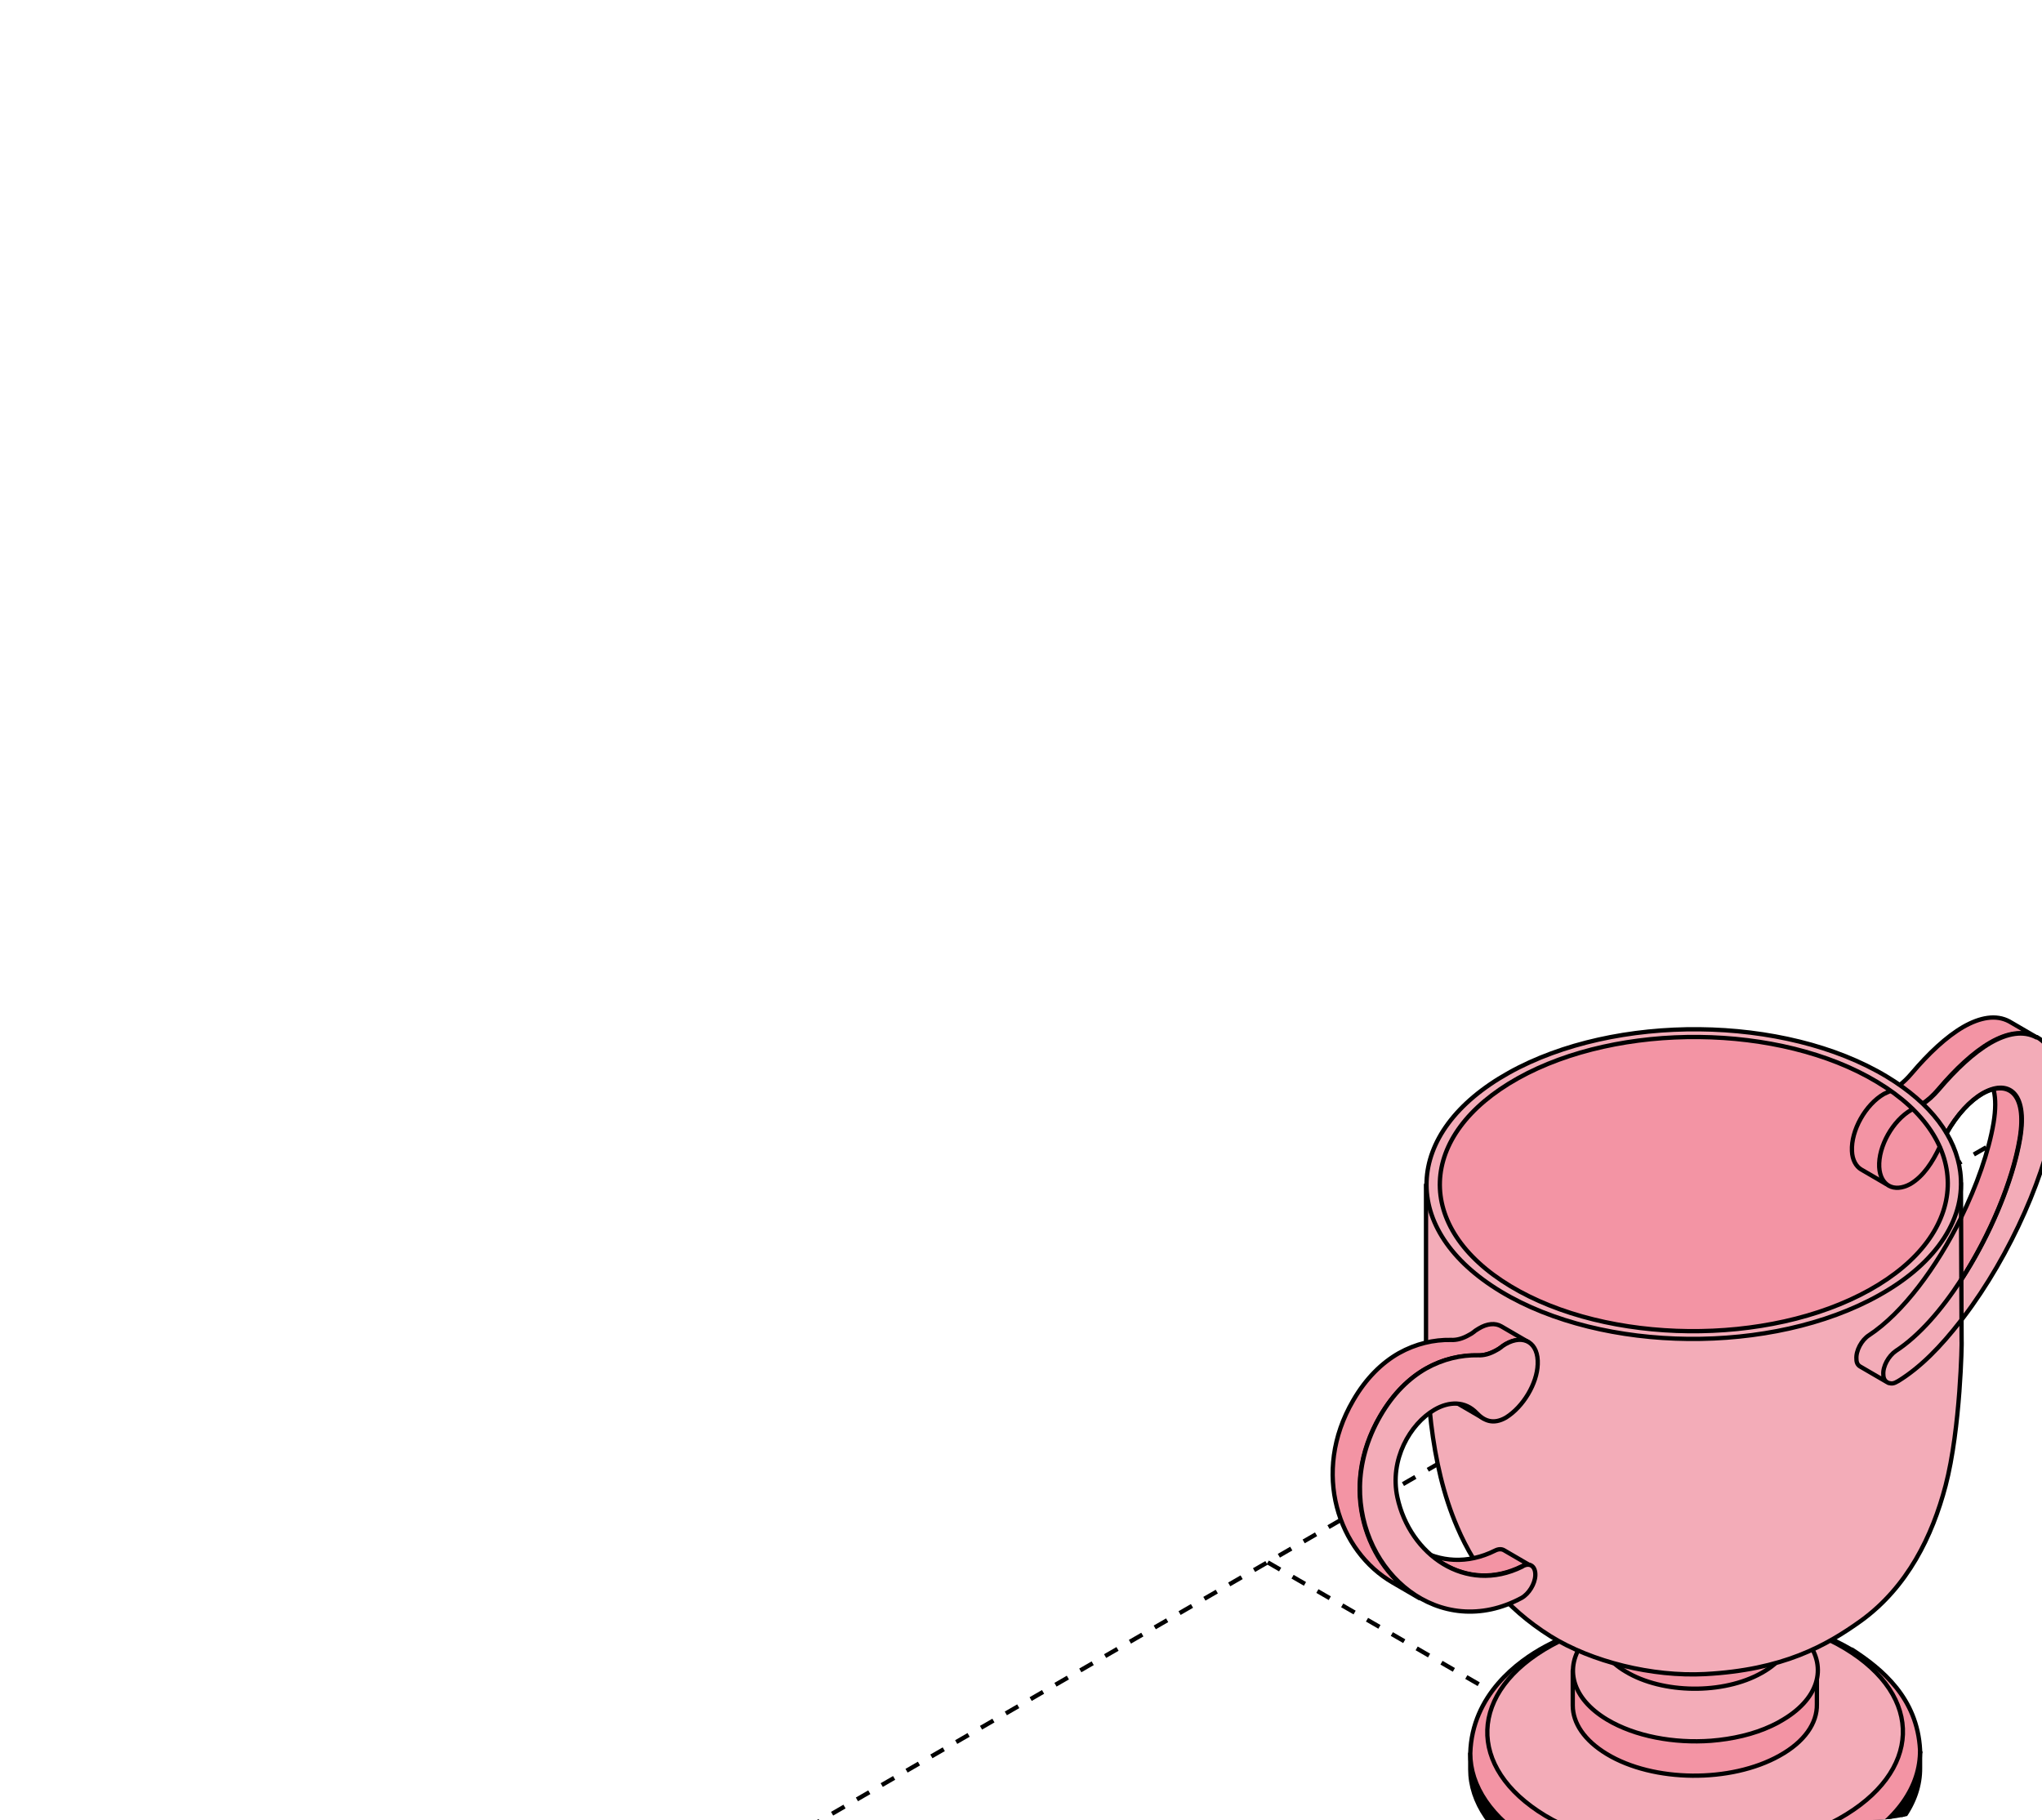 <?xml version="1.0" encoding="UTF-8"?> <svg xmlns="http://www.w3.org/2000/svg" width="285" height="254" viewBox="0 0 285 254" fill="none"><g clip-path="url(#clip0_2552_11092)"><path d="M-136.5 233.258L561.594 636.256" stroke="black" stroke-width="0.6" stroke-linejoin="round" stroke-dasharray="2 2"></path><path d="M-136.5 -274.064L561.594 128.933" stroke="black" stroke-width="0.6" stroke-linejoin="round" stroke-dasharray="2 2"></path><path d="M-136.5 -346.418L561.594 56.579" stroke="black" stroke-width="0.6" stroke-linejoin="round" stroke-dasharray="2 2"></path><path d="M578 233.258L-120.094 636.256" stroke="black" stroke-width="0.6" stroke-linejoin="round" stroke-dasharray="2 2"></path><path d="M578 160.904L-120.094 563.901" stroke="black" stroke-width="0.6" stroke-linejoin="round" stroke-dasharray="2 2"></path><path d="M578 -346.418L-120.094 56.579" stroke="black" stroke-width="0.6" stroke-linejoin="round" stroke-dasharray="2 2"></path><path d="M176.938 218.04L1337.6 888.15" stroke="black" stroke-width="0.6" stroke-linejoin="round" stroke-dasharray="2 2"></path><path d="M-751.616 888.12L409.049 218.009" stroke="black" stroke-width="0.6" stroke-linejoin="round" stroke-dasharray="2 2"></path><path d="M-867.671 821.115L292.995 151.005" stroke="black" stroke-width="0.6" stroke-linejoin="round" stroke-dasharray="2 2"></path><path d="M273.628 170.073C275.9 165.461 277.568 160.691 278.24 156.696C278.858 152.945 278.193 150.808 276.862 150L280.617 152.185C281.947 152.945 282.66 155.129 281.995 158.881C280.331 168.758 272.585 183.431 264.649 188.607C263.603 189.319 262.796 190.791 262.891 191.931C262.891 192.454 263.128 192.833 263.413 192.976L259.659 190.791C259.326 190.601 259.137 190.269 259.137 189.747C259.041 188.607 259.849 187.088 260.895 186.422C265.622 183.312 270.281 176.865 273.628 170.073Z" fill="#F394A4" stroke="black" stroke-width="0.6" stroke-miterlimit="10" stroke-linecap="round" stroke-linejoin="round"></path><path d="M268.253 154.066C269.057 153.554 269.823 152.853 270.55 151.998C272.926 149.196 275.398 146.87 277.774 145.493C280.102 144.163 282.336 143.736 284.189 144.733L280.435 142.549C278.582 141.551 276.348 141.979 274.019 143.308C271.643 144.685 269.172 147.012 266.796 149.814C266.241 150.467 265.663 151.03 265.062 151.488" fill="#F394A4"></path><path d="M268.253 154.066C269.057 153.554 269.823 152.853 270.55 151.998C272.926 149.196 275.398 146.87 277.774 145.493C280.102 144.163 282.336 143.736 284.189 144.733L280.435 142.549C278.582 141.551 276.348 141.979 274.019 143.308C271.643 144.685 269.172 147.012 266.796 149.814C266.241 150.467 265.663 151.03 265.062 151.488" stroke="black" stroke-width="0.6" stroke-miterlimit="10" stroke-linecap="round" stroke-linejoin="round"></path><path d="M271.607 158.288C273.121 155.54 274.992 153.575 276.726 152.568C280.148 150.621 283.047 152.235 281.953 158.836C280.29 168.713 272.544 183.386 264.608 188.562C263.562 189.275 262.754 190.747 262.849 191.886C262.944 193.026 263.752 193.406 264.798 192.789C279.292 183.814 293.406 149.766 284.282 144.732L284.234 144.78C282.381 143.783 280.148 144.21 277.819 145.54C275.443 146.917 272.972 149.244 270.595 152.045C269.843 152.93 269.049 153.65 268.214 154.167" fill="#F3ACB8"></path><path d="M271.607 158.288C273.121 155.54 274.992 153.575 276.726 152.568C280.148 150.621 283.047 152.235 281.953 158.836C280.29 168.713 272.544 183.386 264.608 188.562C263.562 189.275 262.754 190.747 262.849 191.886C262.944 193.026 263.752 193.406 264.798 192.789C279.292 183.814 293.406 149.766 284.282 144.732L284.234 144.78C282.381 143.783 280.148 144.21 277.819 145.54C275.443 146.917 272.972 149.244 270.595 152.045C269.843 152.93 269.049 153.65 268.214 154.167" stroke="black" stroke-width="0.6" stroke-miterlimit="10" stroke-linecap="round" stroke-linejoin="round"></path><path d="M268.03 244.549L205.205 244.739V246.923C205.205 251.435 208.104 255.946 213.949 259.46C225.972 266.677 245.837 266.868 258.335 259.887C264.798 256.278 268.03 251.529 267.982 246.733V244.549H268.03Z" fill="black" stroke="black" stroke-width="0.6" stroke-miterlimit="10" stroke-linecap="round" stroke-linejoin="round"></path><path d="M258.478 230.256C246.55 223.228 228.111 223.038 215.66 229.781C211.858 231.823 205.443 236.525 205.205 244.692C205.205 249.203 208.104 253.714 213.949 257.228C225.972 264.446 245.837 264.636 258.335 257.656C264.798 254.047 268.03 249.298 267.982 244.217C267.602 236.952 262.66 232.916 258.478 230.209V230.256Z" fill="#F394A4" stroke="black" stroke-width="0.6" stroke-miterlimit="10" stroke-linecap="round" stroke-linejoin="round"></path><path d="M257.528 230.066C246.455 223.418 228.112 223.227 216.516 229.638C204.921 236.049 204.588 246.686 215.661 253.381C226.734 260.03 245.077 260.22 256.672 253.809C268.221 247.351 268.6 236.761 257.528 230.066Z" fill="#F3ACB8" stroke="black" stroke-width="0.6" stroke-miterlimit="10" stroke-linecap="round" stroke-linejoin="round"></path><path d="M253.629 233.057L219.508 233.152V237.995C219.508 240.465 221.123 242.887 224.26 244.786C230.771 248.727 241.558 248.822 248.354 245.023C251.871 243.076 253.629 240.465 253.581 237.853V233.009L253.629 233.057Z" fill="#F394A4" stroke="black" stroke-width="0.6" stroke-miterlimit="10" stroke-linecap="round" stroke-linejoin="round"></path><path d="M252.111 229.021L248.737 224.7H224.357L221.031 229.116C218.275 232.677 219.32 236.999 224.31 239.99C228.207 242.317 233.624 243.314 238.804 242.934C241.798 242.697 244.745 242.032 247.264 240.845C247.643 240.655 248.071 240.465 248.451 240.228C253.822 237.236 255.104 232.725 252.206 229.021H252.111Z" fill="#F3ACB8" stroke="black" stroke-width="0.6" stroke-miterlimit="10" stroke-linecap="round" stroke-linejoin="round"></path><path d="M249.925 222.895L223.17 222.99V227.976C223.17 229.876 224.406 231.823 226.924 233.295C232.057 236.381 240.516 236.476 245.838 233.484C248.595 231.965 249.973 229.923 249.973 227.881V222.895H249.925Z" fill="#F394A4" stroke="black" stroke-width="0.6" stroke-miterlimit="10" stroke-linecap="round" stroke-linejoin="round"></path><path d="M273.685 165.104L199.027 165.342C199.027 165.342 199.027 187.186 199.027 187.376C199.027 187.233 199.265 194.831 199.74 198.677C200.358 203.758 201.451 208.65 203.399 213.161C205.966 219.144 210.052 224.367 216.42 228.356C222.171 231.918 230.582 234.007 237.948 233.628C248.831 233.058 254.866 229.686 259.761 226.172C266.224 221.471 269.693 214.396 271.546 207.32C273.637 199.342 273.827 187.043 273.78 187.233C273.78 187.043 273.685 165.152 273.685 165.152V165.104Z" fill="#F3ACB8" stroke="black" stroke-width="0.6" stroke-miterlimit="10" stroke-linecap="round" stroke-linejoin="round"></path><path d="M263.326 150.241C249.069 141.646 225.451 141.409 210.576 149.719C195.702 158.029 195.227 171.657 209.483 180.252C223.74 188.848 247.359 189.085 262.233 180.775C270.597 176.121 274.399 169.758 273.591 163.537C272.973 158.694 269.551 153.992 263.326 150.241Z" fill="#F3ACB8" stroke="black" stroke-width="0.6" stroke-miterlimit="10" stroke-linecap="round" stroke-linejoin="round"></path><path d="M261.996 151.001C248.452 142.833 225.973 142.596 211.859 150.478C197.745 158.361 197.27 171.325 210.814 179.493C224.358 187.66 246.836 187.898 260.95 180.015C275.064 172.132 275.539 159.121 261.996 151.001Z" fill="#F394A4" stroke="black" stroke-width="0.6" stroke-miterlimit="10" stroke-linecap="round" stroke-linejoin="round"></path><path d="M266.94 154.804C266.873 154.834 266.808 154.865 266.748 154.895C264.181 156.367 262.138 159.976 262.28 162.873C262.423 165.437 264.324 166.481 266.605 165.247C268.478 164.151 269.736 162.134 270.717 160.082" stroke="black" stroke-width="0.6" stroke-miterlimit="10" stroke-linecap="round" stroke-linejoin="round"></path><path d="M273.746 178.548C270.991 182.794 267.818 186.432 264.614 188.521C263.568 189.234 262.761 190.706 262.856 191.845C262.856 192.368 263.093 192.748 263.378 192.89L259.624 190.706C259.291 190.516 259.101 190.183 259.101 189.661C259.006 188.521 259.814 187.002 260.86 186.337C265.587 183.226 270.322 176.81 273.669 170.018" stroke="black" stroke-width="0.6" stroke-miterlimit="10" stroke-linecap="round" stroke-linejoin="round"></path><path d="M263.574 192.998C264.086 193.125 264.307 193.104 264.979 192.707C268.055 190.802 270.868 187.933 273.692 184.287" stroke="black" stroke-width="0.6" stroke-miterlimit="10" stroke-linecap="round" stroke-linejoin="round"></path><path d="M271.686 158.113C273.173 155.5 274.981 153.626 276.66 152.651C280.082 150.704 282.981 152.318 281.887 158.919C280.894 164.82 277.729 172.433 273.649 178.71" stroke="black" stroke-width="0.6" stroke-miterlimit="10" stroke-linecap="round" stroke-linejoin="round"></path><path d="M209.909 216.342C209.576 216.152 209.148 216.152 208.673 216.39C204.776 218.337 200.974 217.957 197.838 216.152L201.592 218.337C204.729 220.141 208.53 220.521 212.427 218.574C212.902 218.337 213.33 218.337 213.663 218.526L209.909 216.342Z" fill="#F394A4" stroke="black" stroke-width="0.6" stroke-miterlimit="10" stroke-linecap="round" stroke-linejoin="round"></path><path d="M205.112 196.398L201.357 194.213C201.69 194.403 202.023 194.688 202.356 195.021C202.641 195.306 202.973 195.591 203.306 195.78L207.06 197.965C206.727 197.775 206.395 197.49 206.11 197.205C205.825 196.873 205.492 196.635 205.112 196.398Z" fill="#F394A4" stroke="black" stroke-width="0.6" stroke-miterlimit="10" stroke-linecap="round" stroke-linejoin="round"></path><path d="M192.613 197.632C194.466 194.498 196.652 192.361 198.981 191.032C201.357 189.655 203.876 189.132 206.252 189.18C207.06 189.18 207.915 188.942 208.818 188.468C209.056 188.325 209.293 188.183 209.483 188.04C209.674 187.898 209.911 187.755 210.101 187.613C211.337 186.9 212.477 186.806 213.285 187.28L209.531 185.096C208.723 184.621 207.582 184.668 206.347 185.428C206.157 185.571 205.919 185.666 205.729 185.856C205.492 186.046 205.254 186.188 205.064 186.283C204.161 186.806 203.305 187.043 202.497 186.995C200.121 186.948 197.603 187.518 195.226 188.847C192.898 190.177 190.664 192.314 188.859 195.448C182.966 205.563 186.863 216.532 194.371 220.853L198.125 223.038C190.664 218.716 186.72 207.7 192.613 197.632Z" fill="#F394A4" stroke="black" stroke-width="0.6" stroke-miterlimit="10" stroke-linecap="round" stroke-linejoin="round"></path><path d="M212.477 218.622C204.541 222.564 196.747 216.913 195.037 208.982C193.896 203.712 196.795 198.725 200.217 196.731C202.26 195.544 204.494 195.496 206.109 197.206C207.107 198.251 208.39 198.868 210.196 197.823C212.62 196.304 214.521 193.074 214.616 190.415C214.758 187.376 212.667 186.141 210.149 187.566C209.959 187.709 209.721 187.803 209.531 187.993C209.293 188.183 209.056 188.326 208.866 188.421C207.963 188.943 207.107 189.181 206.299 189.133C203.923 189.086 201.405 189.656 199.029 190.985C196.7 192.315 194.466 194.452 192.66 197.586C190.76 200.862 189.857 204.281 189.809 207.463C189.619 219.477 200.929 229.164 212.382 222.991C213.38 222.421 214.236 221.044 214.283 219.857C214.331 218.622 213.57 218.005 212.525 218.575L212.477 218.622Z" fill="#F3ACB8" stroke="black" stroke-width="0.6" stroke-miterlimit="10" stroke-linecap="round" stroke-linejoin="round"></path><path d="M263.809 152.261C263.721 152.302 263.637 152.34 263.561 152.378C263.371 152.473 263.133 152.568 262.943 152.663C260.377 154.135 258.333 157.744 258.476 160.641C258.523 161.875 259.046 162.778 259.759 163.205L263.172 165.191" stroke="black" stroke-width="0.6" stroke-miterlimit="10" stroke-linecap="round" stroke-linejoin="round"></path></g><defs><clipPath id="clip0_2552_11092"><rect width="285" height="254" rx="24" fill="white"></rect></clipPath></defs></svg> 
